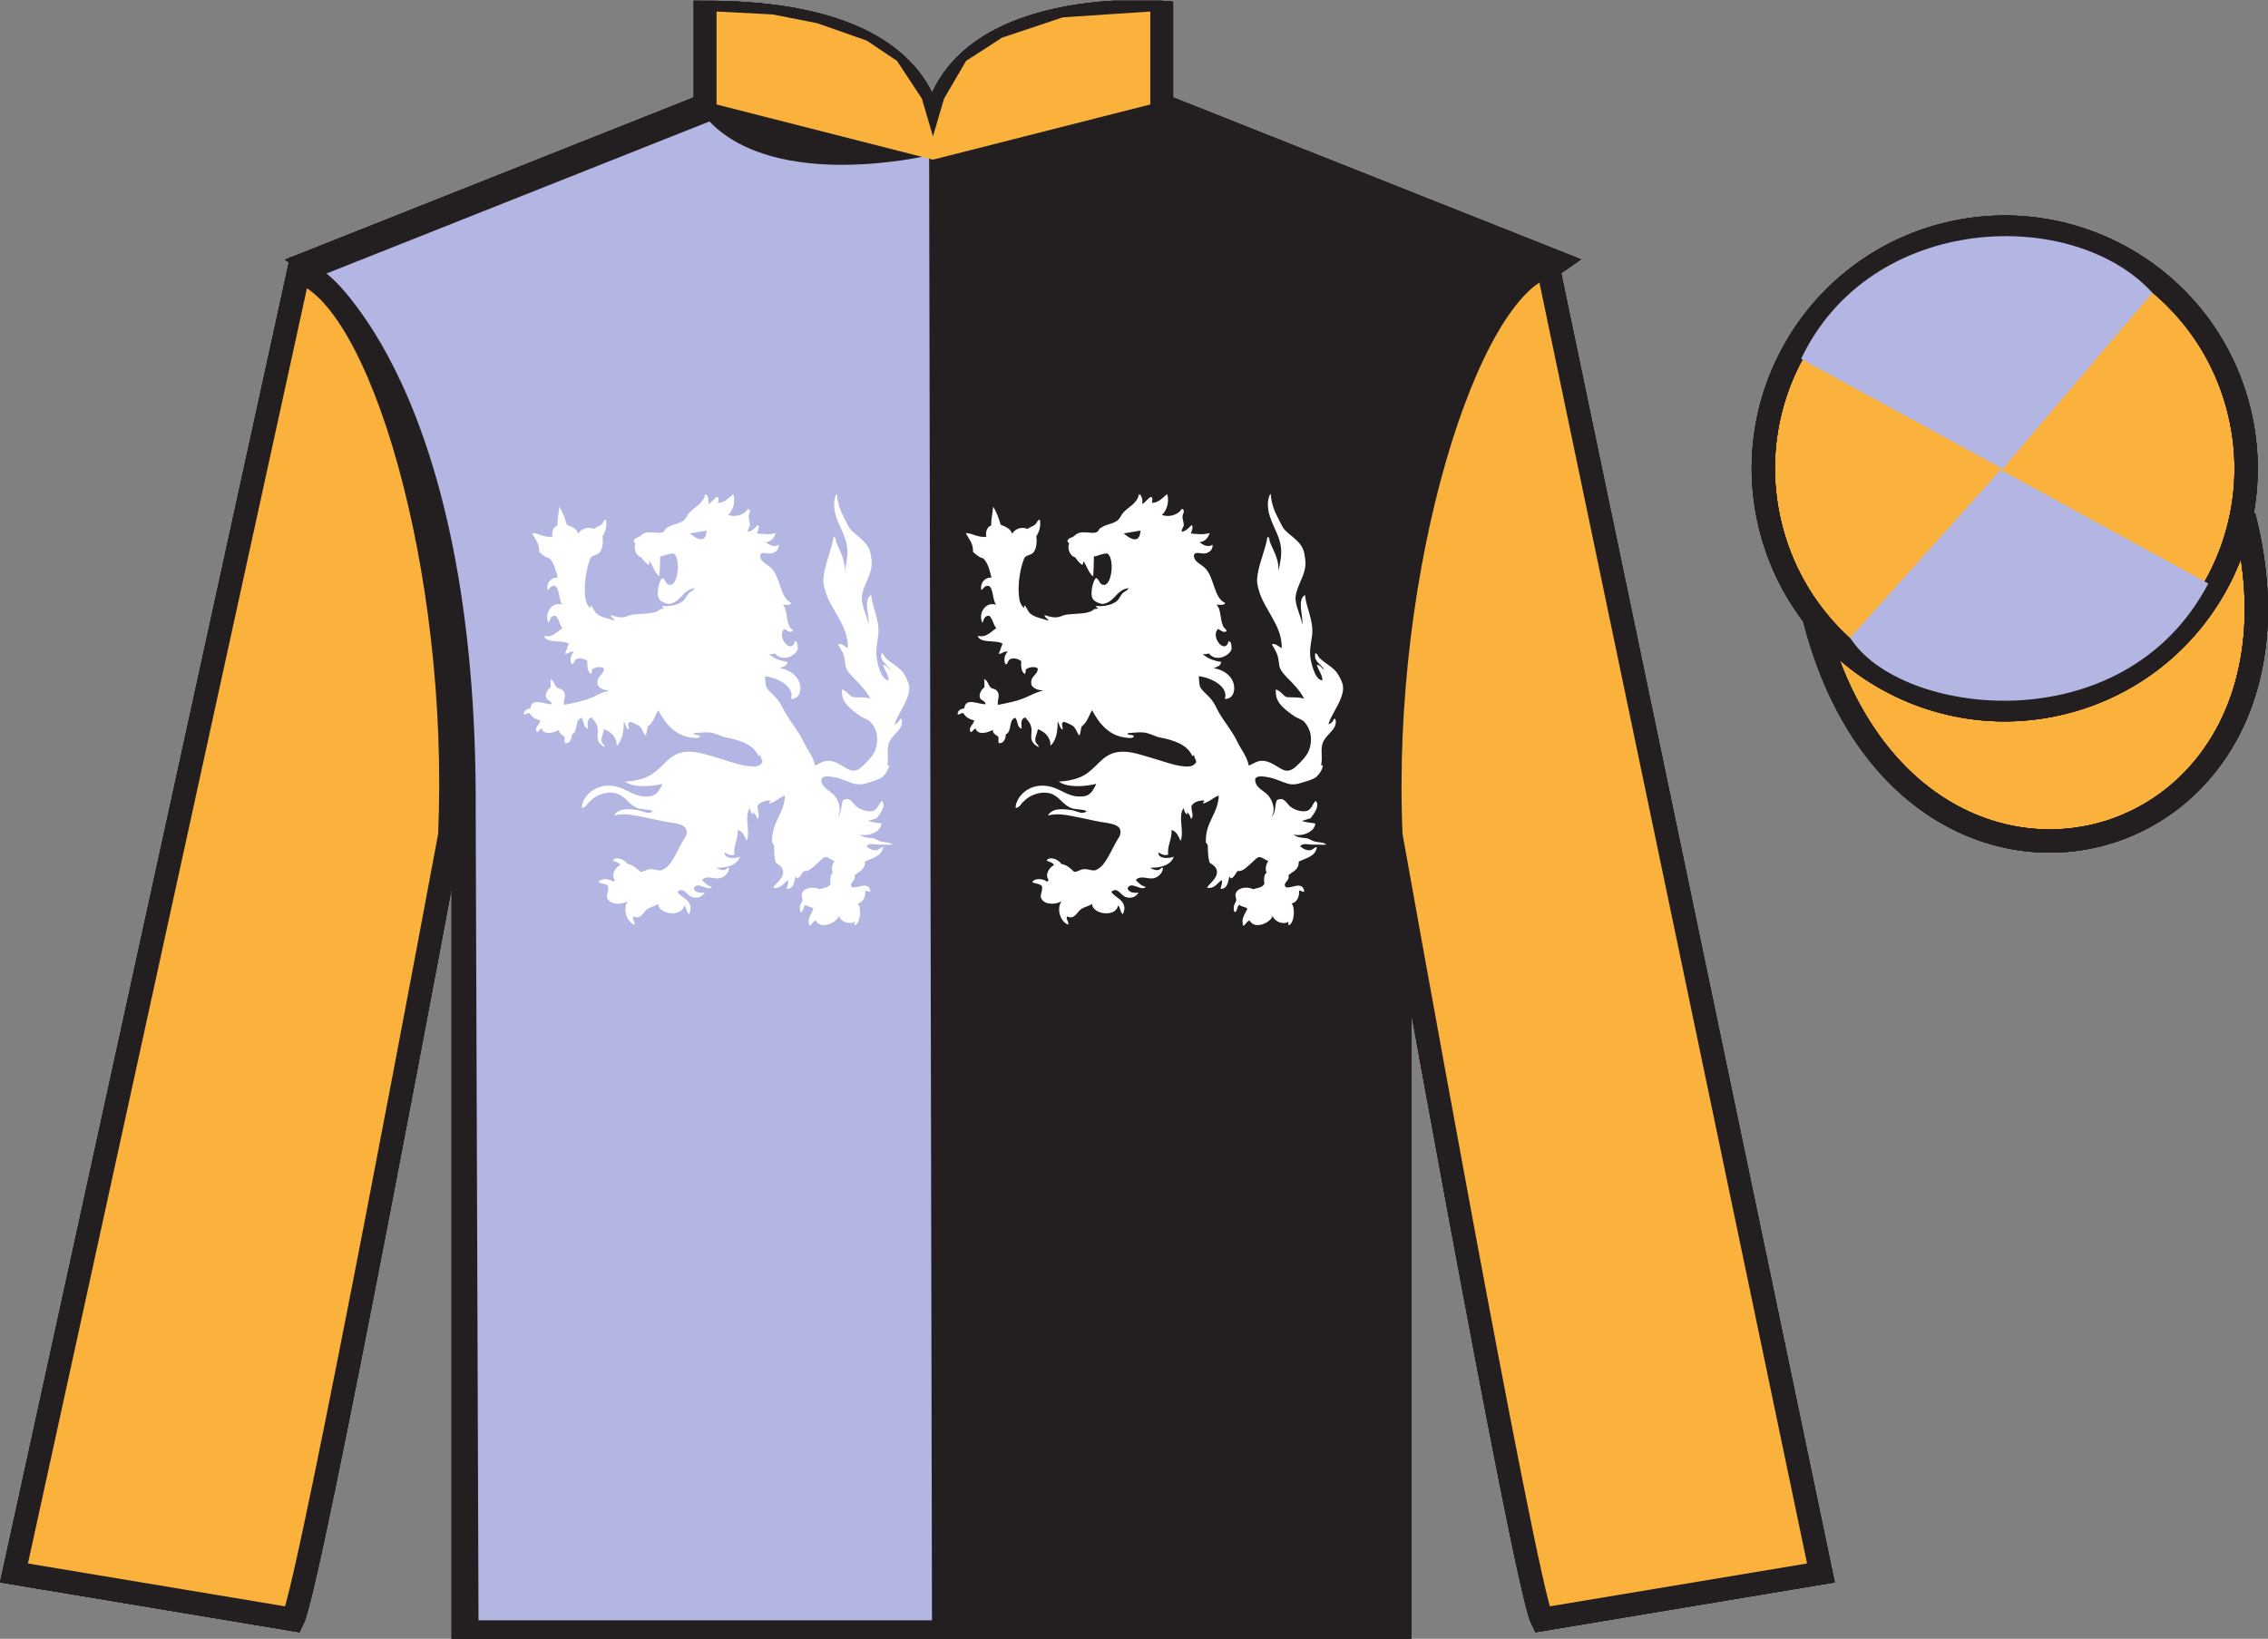 <?xml version="1.0" encoding="UTF-8"?>
<svg xmlns="http://www.w3.org/2000/svg" xmlns:xlink="http://www.w3.org/1999/xlink" width="97.59pt" height="70.53pt" viewBox="0 0 97.59 70.53" version="1.1">
<rect x="0" y="0" width="97.59" height="70.53" fill="#808080" stroke="none"/>
<defs>
<clipPath id="clip1">
  <path d="M 0 70.531 L 97.59 70.531 L 97.59 0.031 L 0 0.031 L 0 70.531 Z M 0 70.531 "/>
</clipPath>
</defs>
<g id="surface0">
<g clip-path="url(#clip1)" clip-rule="nonzero">
<path style="fill-rule:nonzero;fill:rgb(97.855%,69.792%,23.972%);fill-opacity:1;stroke-width:10;stroke-linecap:butt;stroke-linejoin:miter;stroke:rgb(13.73%,12.16%,12.549%);stroke-opacity:1;stroke-miterlimit:4;" d="M 780.703 439.245 C 820.391 283.62 1004.336 331.198 965.547 483.191 " transform="matrix(0.1,0,0,-0.1,0,70.53)"/>
<path style=" stroke:none;fill-rule:nonzero;fill:rgb(100%,100%,100%);fill-opacity:1;" d="M 13.352 11.281 C 13.352 11.281 18.434 14.531 19.934 29.863 C 19.934 29.863 19.934 44.863 19.934 70.031 L 60.227 70.031 L 60.227 29.695 C 60.227 29.695 62.02 14.695 66.977 11.281 L 49.977 4.531 L 49.977 0.531 C 49.977 0.531 40.086 -0.305 40.086 6.531 C 40.086 6.531 41.102 0.531 30.352 0.531 L 30.352 4.531 L 13.352 11.281 "/>
<path style="fill:none;stroke-width:10;stroke-linecap:butt;stroke-linejoin:miter;stroke:rgb(13.73%,12.16%,12.549%);stroke-opacity:1;stroke-miterlimit:4;" d="M 133.516 592.487 C 133.516 592.487 184.336 559.987 199.336 406.667 C 199.336 406.667 199.336 256.667 199.336 4.987 L 602.266 4.987 L 602.266 408.347 C 602.266 408.347 620.195 558.347 669.766 592.487 L 499.766 659.987 L 499.766 699.987 C 499.766 699.987 400.859 708.347 400.859 639.987 C 400.859 639.987 411.016 699.987 303.516 699.987 L 303.516 659.987 L 133.516 592.487 Z M 133.516 592.487 " transform="matrix(0.1,0,0,-0.1,0,70.53)"/>
<path style=" stroke:none;fill-rule:nonzero;fill:rgb(97.855%,69.792%,23.972%);fill-opacity:1;" d="M 88.828 30.223 C 94.387 28.805 97.742 23.148 96.324 17.594 C 94.906 12.035 89.25 8.68 83.691 10.098 C 78.137 11.516 74.781 17.172 76.199 22.727 C 77.617 28.285 83.27 31.641 88.828 30.223 "/>
<path style="fill:none;stroke-width:10;stroke-linecap:butt;stroke-linejoin:miter;stroke:rgb(13.73%,12.16%,12.549%);stroke-opacity:1;stroke-miterlimit:4;" d="M 888.281 403.073 C 943.867 417.253 977.422 473.816 963.242 529.362 C 949.062 584.948 892.5 618.503 836.914 604.323 C 781.367 590.144 747.812 533.581 761.992 478.034 C 776.172 422.448 832.695 388.894 888.281 403.073 Z M 888.281 403.073 " transform="matrix(0.1,0,0,-0.1,0,70.53)"/>
<path style=" stroke:none;fill-rule:nonzero;fill:rgb(13.73%,12.16%,12.549%);fill-opacity:1;" d="M 30.527 5.227 C 33.438 8.258 39.98 6.684 39.98 6.684 L 40.102 69.734 L 20.59 69.734 L 20.469 35.043 C 20.59 16.742 14.043 11.773 14.043 11.773 L 30.527 5.227 "/>
<path style="fill:none;stroke-width:10;stroke-linecap:butt;stroke-linejoin:miter;stroke:rgb(13.73%,12.16%,12.549%);stroke-opacity:1;stroke-miterlimit:4;" d="M 126.016 8.347 C 133.516 23.347 193.516 345.847 193.516 345.847 C 198.516 460.847 163.516 578.347 128.516 588.347 L 6.016 28.347 L 126.016 8.347 Z M 126.016 8.347 " transform="matrix(0.1,0,0,-0.1,0,70.53)"/>
<path style="fill:none;stroke-width:10;stroke-linecap:butt;stroke-linejoin:miter;stroke:rgb(13.73%,12.16%,12.549%);stroke-opacity:1;stroke-miterlimit:4;" d="M 783.516 28.347 L 666.016 590.847 C 631.016 580.847 593.516 460.847 598.516 345.847 C 598.516 345.847 656.016 23.347 663.516 8.347 L 783.516 28.347 Z M 783.516 28.347 " transform="matrix(0.1,0,0,-0.1,0,70.53)"/>
<path style="fill:none;stroke-width:10;stroke-linecap:butt;stroke-linejoin:miter;stroke:rgb(13.73%,12.16%,12.549%);stroke-opacity:1;stroke-miterlimit:4;" d="M 888.281 403.073 C 943.867 417.253 977.422 473.816 963.242 529.362 C 949.062 584.948 892.5 618.503 836.914 604.323 C 781.367 590.144 747.812 533.581 761.992 478.034 C 776.172 422.448 832.695 388.894 888.281 403.073 Z M 888.281 403.073 " transform="matrix(0.1,0,0,-0.1,0,70.53)"/>
<path style="fill:none;stroke-width:10;stroke-linecap:butt;stroke-linejoin:miter;stroke:rgb(13.73%,12.16%,12.549%);stroke-opacity:1;stroke-miterlimit:4;" d="M 780.703 439.245 C 820.391 283.62 1004.336 331.198 965.547 483.191 " transform="matrix(0.1,0,0,-0.1,0,70.53)"/>
<path style=" stroke:none;fill-rule:nonzero;fill:rgb(100%,100%,100%);fill-opacity:1;" d="M 13.352 11.281 C 13.352 11.281 18.434 14.531 19.934 29.863 C 19.934 29.863 19.934 44.863 19.934 70.031 L 60.227 70.031 L 60.227 29.695 C 60.227 29.695 62.02 14.695 66.977 11.281 L 49.977 4.531 L 49.977 0.531 C 49.977 0.531 40.086 -0.305 40.086 6.531 C 40.086 6.531 41.102 0.531 30.352 0.531 L 30.352 4.531 L 13.352 11.281 "/>
<path style="fill:none;stroke-width:10;stroke-linecap:butt;stroke-linejoin:miter;stroke:rgb(13.73%,12.16%,12.549%);stroke-opacity:1;stroke-miterlimit:4;" d="M 133.516 592.487 C 133.516 592.487 184.336 559.987 199.336 406.667 C 199.336 406.667 199.336 256.667 199.336 4.987 L 602.266 4.987 L 602.266 408.347 C 602.266 408.347 620.195 558.347 669.766 592.487 L 499.766 659.987 L 499.766 699.987 C 499.766 699.987 400.859 708.347 400.859 639.987 C 400.859 639.987 411.016 699.987 303.516 699.987 L 303.516 659.987 L 133.516 592.487 Z M 133.516 592.487 " transform="matrix(0.1,0,0,-0.1,0,70.53)"/>
<path style=" stroke:none;fill-rule:nonzero;fill:rgb(13.73%,12.16%,12.549%);fill-opacity:1;" d="M 30.527 5.227 C 33.438 8.258 39.98 6.684 39.98 6.684 L 40.102 69.734 L 20.59 69.734 L 20.469 35.043 C 20.59 16.742 14.043 11.773 14.043 11.773 L 30.527 5.227 "/>
<path style="fill:none;stroke-width:10;stroke-linecap:butt;stroke-linejoin:miter;stroke:rgb(13.73%,12.16%,12.549%);stroke-opacity:1;stroke-miterlimit:4;" d="M 126.016 8.347 C 133.516 23.347 193.516 345.847 193.516 345.847 C 198.516 460.847 163.516 578.347 128.516 588.347 L 6.016 28.347 L 126.016 8.347 Z M 126.016 8.347 " transform="matrix(0.1,0,0,-0.1,0,70.53)"/>
<path style="fill:none;stroke-width:10;stroke-linecap:butt;stroke-linejoin:miter;stroke:rgb(13.73%,12.16%,12.549%);stroke-opacity:1;stroke-miterlimit:4;" d="M 783.516 28.347 L 666.016 590.847 C 631.016 580.847 593.516 460.847 598.516 345.847 C 598.516 345.847 656.016 23.347 663.516 8.347 L 783.516 28.347 Z M 783.516 28.347 " transform="matrix(0.1,0,0,-0.1,0,70.53)"/>
<path style="fill:none;stroke-width:10;stroke-linecap:butt;stroke-linejoin:miter;stroke:rgb(13.73%,12.16%,12.549%);stroke-opacity:1;stroke-miterlimit:4;" d="M 888.281 403.073 C 943.867 417.253 977.422 473.816 963.242 529.362 C 949.062 584.948 892.5 618.503 836.914 604.323 C 781.367 590.144 747.812 533.581 761.992 478.034 C 776.172 422.448 832.695 388.894 888.281 403.073 Z M 888.281 403.073 " transform="matrix(0.1,0,0,-0.1,0,70.53)"/>
<path style="fill:none;stroke-width:10;stroke-linecap:butt;stroke-linejoin:miter;stroke:rgb(13.73%,12.16%,12.549%);stroke-opacity:1;stroke-miterlimit:4;" d="M 780.703 439.245 C 820.391 283.62 1004.336 331.198 965.547 483.191 " transform="matrix(0.1,0,0,-0.1,0,70.53)"/>
<path style=" stroke:none;fill-rule:nonzero;fill:rgb(100%,100%,100%);fill-opacity:1;" d="M 13.352 11.281 C 13.352 11.281 18.434 14.531 19.934 29.863 C 19.934 29.863 19.934 44.863 19.934 70.031 L 60.227 70.031 L 60.227 29.695 C 60.227 29.695 62.02 14.695 66.977 11.281 L 49.977 4.531 L 49.977 0.531 C 49.977 0.531 40.086 -0.305 40.086 6.531 C 40.086 6.531 41.102 0.531 30.352 0.531 L 30.352 4.531 L 13.352 11.281 "/>
<path style="fill:none;stroke-width:10;stroke-linecap:butt;stroke-linejoin:miter;stroke:rgb(13.73%,12.16%,12.549%);stroke-opacity:1;stroke-miterlimit:4;" d="M 133.516 592.487 C 133.516 592.487 184.336 559.987 199.336 406.667 C 199.336 406.667 199.336 256.667 199.336 4.987 L 602.266 4.987 L 602.266 408.347 C 602.266 408.347 620.195 558.347 669.766 592.487 L 499.766 659.987 L 499.766 699.987 C 499.766 699.987 400.859 708.347 400.859 639.987 C 400.859 639.987 411.016 699.987 303.516 699.987 L 303.516 659.987 L 133.516 592.487 Z M 133.516 592.487 " transform="matrix(0.1,0,0,-0.1,0,70.53)"/>
<path style=" stroke:none;fill-rule:nonzero;fill:rgb(13.73%,12.16%,12.549%);fill-opacity:1;" d="M 30.527 5.227 C 33.438 8.258 39.98 6.684 39.98 6.684 L 40.102 69.734 L 20.59 69.734 L 20.469 35.043 C 20.59 16.742 14.043 11.773 14.043 11.773 L 30.527 5.227 "/>
<path style="fill:none;stroke-width:10;stroke-linecap:butt;stroke-linejoin:miter;stroke:rgb(13.73%,12.16%,12.549%);stroke-opacity:1;stroke-miterlimit:4;" d="M 126.016 8.347 C 133.516 23.347 193.516 345.847 193.516 345.847 C 198.516 460.847 163.516 578.347 128.516 588.347 L 6.016 28.347 L 126.016 8.347 Z M 126.016 8.347 " transform="matrix(0.1,0,0,-0.1,0,70.53)"/>
<path style="fill:none;stroke-width:10;stroke-linecap:butt;stroke-linejoin:miter;stroke:rgb(13.73%,12.16%,12.549%);stroke-opacity:1;stroke-miterlimit:4;" d="M 783.516 28.347 L 666.016 590.847 C 631.016 580.847 593.516 460.847 598.516 345.847 C 598.516 345.847 656.016 23.347 663.516 8.347 L 783.516 28.347 Z M 783.516 28.347 " transform="matrix(0.1,0,0,-0.1,0,70.53)"/>
<path style="fill:none;stroke-width:10;stroke-linecap:butt;stroke-linejoin:miter;stroke:rgb(13.73%,12.16%,12.549%);stroke-opacity:1;stroke-miterlimit:4;" d="M 888.281 403.073 C 943.867 417.253 977.422 473.816 963.242 529.362 C 949.062 584.948 892.5 618.503 836.914 604.323 C 781.367 590.144 747.812 533.581 761.992 478.034 C 776.172 422.448 832.695 388.894 888.281 403.073 Z M 888.281 403.073 " transform="matrix(0.1,0,0,-0.1,0,70.53)"/>
<path style="fill:none;stroke-width:10;stroke-linecap:butt;stroke-linejoin:miter;stroke:rgb(13.73%,12.16%,12.549%);stroke-opacity:1;stroke-miterlimit:4;" d="M 780.703 439.245 C 820.391 283.62 1004.336 331.198 965.547 483.191 " transform="matrix(0.1,0,0,-0.1,0,70.53)"/>
<path style=" stroke:none;fill-rule:nonzero;fill:rgb(13.73%,12.16%,12.549%);fill-opacity:1;" d="M 13.352 11.281 C 13.352 11.281 18.434 14.531 19.934 29.863 C 19.934 29.863 19.934 44.863 19.934 70.031 L 60.227 70.031 L 60.227 29.695 C 60.227 29.695 62.02 14.695 66.977 11.281 L 49.977 4.531 L 49.977 0.531 C 49.977 0.531 40.086 -0.305 40.086 6.531 C 40.086 6.531 41.102 0.531 30.352 0.531 L 30.352 4.531 L 13.352 11.281 "/>
<path style="fill:none;stroke-width:10;stroke-linecap:butt;stroke-linejoin:miter;stroke:rgb(13.73%,12.16%,12.549%);stroke-opacity:1;stroke-miterlimit:4;" d="M 133.516 592.487 C 133.516 592.487 184.336 559.987 199.336 406.667 C 199.336 406.667 199.336 256.667 199.336 4.987 L 602.266 4.987 L 602.266 408.347 C 602.266 408.347 620.195 558.347 669.766 592.487 L 499.766 659.987 L 499.766 699.987 C 499.766 699.987 400.859 708.347 400.859 639.987 C 400.859 639.987 411.016 699.987 303.516 699.987 L 303.516 659.987 L 133.516 592.487 Z M 133.516 592.487 " transform="matrix(0.1,0,0,-0.1,0,70.53)"/>
<path style=" stroke:none;fill-rule:nonzero;fill:rgb(70.047%,70.898%,88.342%);fill-opacity:1;" d="M 30.527 5.227 C 33.438 8.258 39.98 6.684 39.98 6.684 L 40.102 69.734 L 20.59 69.734 L 20.469 35.043 C 20.59 16.742 14.043 11.773 14.043 11.773 L 30.527 5.227 "/>
<path style=" stroke:none;fill-rule:nonzero;fill:rgb(97.855%,69.792%,23.972%);fill-opacity:1;" d="M 12.602 69.695 C 13.352 68.195 19.352 35.945 19.352 35.945 C 19.852 24.445 16.352 12.695 12.852 11.695 L 0.602 67.695 L 12.602 69.695 "/>
<path style="fill:none;stroke-width:10;stroke-linecap:butt;stroke-linejoin:miter;stroke:rgb(13.73%,12.16%,12.549%);stroke-opacity:1;stroke-miterlimit:4;" d="M 126.016 8.347 C 133.516 23.347 193.516 345.847 193.516 345.847 C 198.516 460.847 163.516 578.347 128.516 588.347 L 6.016 28.347 L 126.016 8.347 Z M 126.016 8.347 " transform="matrix(0.1,0,0,-0.1,0,70.53)"/>
<path style=" stroke:none;fill-rule:nonzero;fill:rgb(97.855%,69.792%,23.972%);fill-opacity:1;" d="M 78.352 67.695 L 66.602 11.445 C 63.102 12.445 59.352 24.445 59.852 35.945 C 59.852 35.945 65.602 68.195 66.352 69.695 L 78.352 67.695 "/>
<path style="fill:none;stroke-width:10;stroke-linecap:butt;stroke-linejoin:miter;stroke:rgb(13.73%,12.16%,12.549%);stroke-opacity:1;stroke-miterlimit:4;" d="M 783.516 28.347 L 666.016 590.847 C 631.016 580.847 593.516 460.847 598.516 345.847 C 598.516 345.847 656.016 23.347 663.516 8.347 L 783.516 28.347 Z M 783.516 28.347 " transform="matrix(0.1,0,0,-0.1,0,70.53)"/>
<path style=" stroke:none;fill-rule:nonzero;fill:rgb(97.855%,69.792%,23.972%);fill-opacity:1;" d="M 30.832 0.496 L 33.25 0.621 L 35.152 0.996 L 37.293 1.746 L 38.598 2.621 L 39.668 4.246 L 40.145 5.871 L 40.621 4.246 L 41.57 2.621 L 43.117 1.621 L 45.734 0.746 L 49.496 0.496 L 49.496 4.496 L 40.145 6.871 L 30.832 4.496 L 30.832 0.496 "/>
<path style=" stroke:none;fill-rule:nonzero;fill:rgb(70.047%,70.898%,88.342%);fill-opacity:1;" d="M 92.617 12.602 L 86.172 20.18 L 77.5 15.445 C 80.496 9.129 89.215 8.867 92.617 12.602 "/>
<path style=" stroke:none;fill-rule:nonzero;fill:rgb(70.047%,70.898%,88.342%);fill-opacity:1;" d="M 79.613 27.449 L 86.086 20.219 L 95.02 25.113 C 91.375 32.062 81.711 30.809 79.613 27.449 "/>
<path style=" stroke:none;fill-rule:nonzero;fill:rgb(100%,100%,100%);fill-opacity:1;" d="M 29.688 22.957 L 30.402 22.836 C 30.402 22.836 30.426 23.594 29.688 22.957 Z M 39.121 29.539 C 39.102 29.359 38.941 29.062 38.867 28.957 C 38.695 28.711 38.324 28.535 38.102 28.305 C 38.035 28.234 38.039 28.141 37.93 28.109 C 37.844 28.488 38.203 28.578 38.305 28.824 C 38.199 28.758 38.164 28.625 38 28.613 C 38.055 28.848 38.242 29.043 38.238 29.281 C 38.047 29.277 37.934 29.043 37.863 28.859 C 37.793 28.668 37.723 28.414 37.711 28.207 C 37.688 27.859 37.77 27.559 37.793 27.312 C 37.859 26.68 37.523 26.133 37.488 25.605 C 37.129 25.812 37.418 26.496 37.371 26.875 C 37.305 26.492 37.105 26.168 37.082 25.785 C 37.078 25.758 37.078 25.73 37.082 25.703 C 37.129 25.172 37.539 24.738 37.508 24.176 C 37.5 24.082 37.484 23.93 37.453 23.801 C 37.348 23.316 36.887 23.094 36.621 22.812 C 36.504 22.684 36.441 22.512 36.348 22.34 C 36.188 22.039 36.043 21.707 36.008 21.25 C 35.93 21.328 35.891 21.539 35.891 21.707 C 35.891 22.41 36.379 22.902 36.453 23.559 C 36.488 23.895 36.426 24.199 36.348 24.566 C 36.359 24.016 36.113 23.688 35.977 23.316 C 35.949 23.238 35.984 23.141 35.871 23.102 C 35.781 23.66 35.543 24.148 35.449 24.73 C 35.402 25.016 35.43 25.152 35.5 25.395 C 35.738 26.258 36.512 26.914 36.484 27.898 C 36.359 27.832 36.234 27.688 36.059 27.719 C 36.133 27.871 36.262 28.047 36.316 28.238 C 36.371 28.434 36.355 28.613 36.418 28.762 C 36.469 28.883 36.586 29.027 36.691 29.133 C 36.977 29.43 37.254 29.688 37.453 30.078 C 37.262 29.984 36.922 30.031 36.672 29.996 C 36.512 29.898 36.426 29.73 36.23 29.672 C 36.195 30.156 36.461 30.383 36.738 30.613 C 36.844 30.695 36.984 30.801 37.082 30.855 C 37.211 30.934 37.355 30.961 37.453 31.066 C 37.613 31.238 37.738 31.492 37.742 31.766 C 37.758 32.301 37.527 32.566 37.25 32.84 C 37.07 33.02 36.863 33.262 36.555 33.133 C 36.301 33.027 36.004 32.746 35.652 32.742 C 35.434 32.738 35.27 32.859 35.074 32.953 C 34.98 32.531 34.75 32.285 34.582 31.93 C 34.352 31.457 34.031 31.09 33.781 30.66 C 33.676 30.457 33.578 30.242 33.422 30.062 C 33.285 29.898 33.09 29.758 32.996 29.605 C 32.91 29.461 32.945 29.277 32.914 29.102 C 33.453 29.16 34.211 29.555 34.035 30.078 C 34.395 30.09 34.477 29.738 34.426 29.477 C 34.352 29.078 33.953 28.805 33.559 28.762 C 33.695 28.691 33.871 28.668 33.883 28.484 C 33.551 28.445 33.23 28.305 33.082 28.141 C 33.191 28.176 33.25 28.137 33.355 28.125 C 33.625 28.488 34.203 28.266 34.324 27.949 C 34.324 27.789 34.336 27.625 34.207 27.59 C 34.043 28.215 33.398 27.375 33.746 27.07 C 33.848 27.109 33.973 27.258 34.105 27.168 C 34.121 27.078 34.027 27.062 33.984 26.988 C 33.82 26.711 33.887 26.203 33.68 26.027 C 33.852 26.02 33.992 26.07 34.051 25.949 C 33.57 25.738 33.594 24.914 33.219 24.484 C 33.016 24.254 32.68 24.195 32.711 23.867 C 32.746 23.871 32.727 23.82 32.762 23.82 C 32.879 23.758 33.027 23.836 33.168 23.82 C 33.375 23.793 33.531 23.641 33.508 23.445 C 33.293 23.578 33.086 23.445 32.949 23.332 C 33.207 23.309 33.309 23.137 33.391 22.941 C 33.121 23.02 32.82 22.988 32.574 22.957 C 32.613 22.871 32.699 22.66 32.605 22.598 C 32.484 22.715 32.383 22.852 32.18 22.891 C 32.168 22.766 32.246 22.715 32.266 22.617 C 32.285 22.523 32.211 22.359 32.215 22.227 C 32.219 22.113 32.363 21.945 32.18 21.902 C 32.051 22.129 31.68 22.289 31.332 22.16 C 31.531 21.996 31.664 21.574 31.551 21.266 C 31.367 21.414 31.18 21.648 30.891 21.641 C 30.922 21.559 30.941 21.441 30.871 21.379 C 30.715 21.445 30.609 21.648 30.48 21.688 C 30.508 21.539 30.477 21.316 30.344 21.266 C 30.27 21.672 29.887 21.816 29.664 22.062 C 29.586 22.148 29.547 22.258 29.477 22.34 C 29.258 22.586 28.895 22.527 28.625 22.777 C 28.523 23.078 28.07 22.824 27.742 22.941 C 27.637 22.98 27.57 23.066 27.504 23.102 C 27.422 23.148 27.316 23.156 27.266 23.266 C 27.254 23.34 27.328 23.336 27.336 23.395 C 27.242 23.652 27.402 23.941 27.59 23.98 C 27.688 24.094 27.762 24.227 27.895 24.305 C 27.969 24.273 27.914 24.215 27.965 24.16 C 28.102 24.375 28.172 24.652 28.371 24.809 C 28.395 24.512 28.402 24.281 28.406 23.949 C 28.609 23.918 28.75 23.82 28.984 23.82 C 29.293 24.008 29.191 25.125 28.863 25.168 C 28.621 25.199 28.648 24.902 28.492 24.875 C 28.375 24.996 28.289 25.355 28.305 25.59 C 28.32 25.867 28.535 25.934 28.762 25.996 C 29.312 25.93 29.352 25.375 29.902 25.312 C 29.848 25.414 29.746 25.438 29.664 25.508 C 29.559 25.602 29.52 25.738 29.426 25.832 C 29.254 26.016 28.844 26.121 28.508 26.078 C 28.477 26.164 28.617 26.164 28.574 26.207 C 28.559 26.176 28.484 26.227 28.422 26.207 C 28.191 26.449 27.672 26.391 27.215 26.453 C 27.086 26.469 26.961 26.551 26.824 26.566 C 26.594 26.586 26.449 26.52 26.281 26.469 C 26.281 26.59 26.449 26.641 26.449 26.711 C 26.18 26.617 25.875 26.578 25.684 26.418 C 25.559 26.316 25.539 26.188 25.43 26.062 C 25.352 26.066 25.449 26.137 25.395 26.16 C 25.227 26.027 25.195 25.828 25.172 25.605 C 25.129 25.105 25.234 24.426 25.41 24.016 C 25.48 23.898 25.641 23.902 25.754 23.82 C 25.934 23.684 25.965 23.336 25.922 23.086 C 26.039 22.914 26.141 22.645 26.074 22.355 C 25.961 22.387 25.949 22.52 25.871 22.582 C 25.777 22.66 25.645 22.684 25.547 22.762 C 25.273 22.645 24.984 22.781 24.883 22.973 C 24.82 22.746 24.598 22.672 24.391 22.582 C 24.312 22.297 24.207 22.031 24.066 21.801 C 24.047 22.047 23.984 22.34 23.984 22.617 C 23.801 22.664 23.723 22.93 23.777 23.102 C 23.402 23.148 23.195 22.945 22.895 22.941 C 23.02 23.207 23.223 23.383 23.199 23.754 C 23.336 23.859 23.445 23.984 23.645 24.031 C 23.844 24.227 23.918 24.547 24 24.859 C 23.707 24.836 23.504 25.09 23.559 25.395 C 23.664 25.332 23.711 25.184 23.863 25.215 C 24.086 25.266 24.039 25.887 24.203 26.027 C 23.723 25.871 23.406 26.418 23.609 26.809 C 23.672 26.676 23.684 26.492 23.898 26.5 C 24.059 26.625 24.07 26.891 24.203 27.035 C 23.973 27.176 23.781 27.461 23.406 27.363 C 23.508 27.711 24.199 27.52 24.477 27.703 C 24.406 27.832 24.383 28.004 24.305 28.125 C 24.418 28.184 24.5 28.004 24.699 28.047 C 24.57 28.156 24.488 28.422 24.613 28.598 C 24.734 28.543 24.688 28.402 24.832 28.355 C 24.984 28.305 25.164 28.363 25.277 28.453 C 25.266 28.695 25.281 28.914 25.43 29.004 C 25.477 28.969 25.461 28.871 25.48 28.809 C 25.57 28.723 25.887 28.652 25.988 28.777 C 25.977 29.082 25.641 29.082 25.719 29.477 C 25.801 29.641 25.992 29.699 26.227 29.719 C 25.926 29.789 25.715 29.906 25.48 30.012 C 25.117 30.176 24.688 30.254 24.273 30.336 C 24.227 30.094 24.426 29.891 24.188 29.688 C 24.133 29.641 24.035 29.645 23.984 29.605 C 23.844 29.5 23.855 29.285 23.676 29.23 C 23.699 29.332 23.695 29.453 23.695 29.574 C 23.555 29.684 23.434 29.891 23.508 30.043 C 23.559 30.156 23.734 30.164 23.746 30.305 C 23.441 30.332 22.883 29.984 22.828 30.484 C 22.668 30.508 22.547 30.574 22.535 30.742 C 22.621 30.785 22.664 30.664 22.793 30.695 C 22.883 30.859 23.039 30.957 23.25 31.004 C 23.23 31.188 22.98 31.297 23.098 31.508 C 23.203 31.488 23.211 31.375 23.32 31.359 C 23.41 31.664 23.859 31.527 24.051 31.41 C 24.047 31.586 24.195 31.621 24.289 31.703 C 24.309 31.852 24.281 31.859 24.305 31.98 C 24.512 32.012 24.605 31.812 24.613 31.605 C 24.887 31.5 24.719 30.969 25.02 30.891 C 25.137 31.023 25.09 31.309 25.293 31.359 C 25.289 31.164 25.234 30.945 25.445 30.875 C 25.566 31.016 25.688 31.121 25.719 31.359 C 25.738 31.508 25.688 31.672 25.719 31.816 C 25.754 31.98 25.902 32.094 26.023 32.156 C 26.027 32.043 25.91 32.016 25.887 31.914 C 25.848 31.73 25.98 31.555 25.988 31.379 C 26.293 31.492 26.547 31.73 26.535 32.094 C 26.781 31.883 26.848 31.453 26.84 31.051 C 26.926 31.156 26.922 31.344 27.062 31.395 C 27.066 31.285 26.969 31.102 27.113 31.066 C 27.156 31.059 27.461 31.211 27.488 31.23 C 27.645 31.344 27.664 31.547 27.777 31.652 C 27.84 31.551 27.828 31.379 27.879 31.262 C 28.105 31.105 28.184 30.809 28.32 30.562 C 28.613 31.105 29.031 31.68 29.816 31.75 C 29.906 31.758 30.043 31.789 30.125 31.703 C 30.113 31.574 29.852 31.688 29.852 31.555 C 30.098 31.539 30.305 31.504 30.531 31.523 C 30.801 31.547 31.016 31.691 31.23 31.734 C 31.848 31.859 32.422 32.035 32.641 32.547 C 32.668 32.535 32.668 32.496 32.711 32.5 C 32.727 32.609 32.785 32.684 32.812 32.793 C 32.688 33.008 32.465 33.008 32.164 32.969 C 31.797 32.922 31.379 32.762 30.973 32.645 C 30.551 32.523 30.125 32.367 29.715 32.352 C 28.867 32.324 28.656 32.895 28.117 33.277 C 27.781 33.52 27.332 33.613 26.891 33.637 C 27.246 33.902 28.004 33.863 28.508 33.734 C 28.355 34.055 28.234 34.238 27.965 34.27 C 27.367 34.344 27.074 34.016 26.621 33.879 C 26 33.695 25.512 33.918 25.242 34.254 C 25.105 34.422 25.023 34.629 25.039 34.773 C 25.23 34.746 25.266 34.57 25.395 34.48 C 25.656 34.195 26.156 34.031 26.551 34.156 C 26.906 34.27 27.047 34.602 27.387 34.758 C 27.605 34.859 27.848 34.805 28.098 34.906 C 27.906 35.074 27.719 34.918 27.469 34.871 C 27.215 34.824 26.898 34.805 26.703 34.871 C 26.613 34.902 26.473 34.984 26.434 35.098 C 26.578 35.051 26.82 35.035 26.992 35.051 C 27.562 35.105 28.359 35.332 28.898 35.406 C 29.281 35.465 29.676 35.547 29.512 35.992 C 29.254 36.359 29.066 36.887 28.781 37.23 C 28.707 37.316 28.547 37.441 28.441 37.457 C 28.293 37.477 28.133 37.391 27.965 37.406 C 27.789 37.426 27.711 37.523 27.555 37.523 C 27.398 37.383 27.258 37.223 26.992 37.18 C 26.906 37 26.504 36.828 26.363 37.035 C 26.473 37.098 26.637 37.109 26.688 37.23 C 26.48 37.332 26.27 37.652 26.469 37.895 C 26.414 37.887 26.422 37.938 26.383 37.945 C 26.242 37.816 25.855 37.773 25.754 37.961 C 25.859 38.051 26.18 38.012 26.176 38.203 C 26.176 38.422 26.051 38.543 26.16 38.707 C 26.316 38.945 26.762 38.938 27.012 38.789 C 26.785 39.105 26.953 39.668 27.301 39.797 C 27.328 39.637 27.191 39.574 27.25 39.441 C 27.57 39.586 27.664 39.277 27.828 39.148 C 27.98 39.023 28.191 39.004 28.32 38.902 C 28.355 39.375 29.359 39.48 29.441 38.969 C 29.551 39.055 29.531 39.266 29.648 39.344 C 29.699 39.266 29.723 39.121 29.715 39.066 C 29.676 38.684 29.309 38.637 29.152 38.383 C 29.418 38.141 29.559 38.539 29.781 38.609 C 30.004 38.68 30.207 38.609 30.328 38.414 C 30.145 38.441 29.887 38.422 29.852 38.219 C 30.027 37.902 30.43 38.379 30.633 38.172 C 30.445 38.121 30.324 38 30.207 37.879 C 30.383 37.645 30.734 37.848 30.973 37.797 C 31.188 37.754 31.402 37.527 31.363 37.328 C 31.281 37.352 31.27 37.418 31.176 37.441 C 31.059 37.469 30.91 37.406 30.82 37.344 C 31.273 37.359 31.719 37.227 31.84 36.871 C 31.598 36.961 31.164 36.961 31.176 36.691 C 31.297 36.75 31.445 36.852 31.602 36.773 C 31.535 36.441 31.781 36.078 31.738 35.719 C 31.969 35.781 32.039 35.992 32.129 36.188 C 32.305 35.805 32 35.125 32.266 34.773 C 32.281 34.895 32.324 34.992 32.402 35.051 C 32.445 35.031 32.391 34.953 32.418 34.953 C 32.488 35.035 32.562 35.109 32.574 35.246 C 32.742 35.141 32.57 34.867 32.605 34.676 C 32.707 34.523 32.891 34.449 33.152 34.449 C 33.156 34.512 33.09 34.512 33.102 34.578 C 33.383 34.52 33.52 34.32 33.781 34.238 C 33.738 35.051 33.191 35.375 33.219 36.254 C 33.258 36.285 33.27 36.336 33.305 36.367 C 33.316 36.641 33.305 36.93 33.391 37.133 C 33.531 37.219 33.676 37.324 33.695 37.488 C 33.734 37.809 33.363 38.027 33.27 38.203 C 33.59 38.277 33.746 37.965 33.898 37.879 C 33.949 38.02 33.875 38.109 33.848 38.254 C 34.176 38.258 34.164 37.938 34.238 37.699 C 34.25 37.75 34.262 37.801 34.324 37.797 C 34.453 37.734 34.496 37.594 34.582 37.488 C 34.812 37.508 34.945 37.348 35.125 37.195 C 35.262 37.082 35.41 36.895 35.516 36.887 C 35.645 36.879 35.77 37.016 35.906 37.051 C 35.82 37.164 35.75 37.422 35.84 37.555 C 35.707 37.648 35.723 37.832 35.738 38.043 C 35.664 38.199 35.438 38.211 35.262 38.27 C 35 38.133 34.547 38.199 34.496 38.496 C 34.48 38.574 34.539 38.664 34.531 38.742 C 34.52 38.82 34.438 38.902 34.426 39 C 34.414 39.094 34.41 39.172 34.461 39.262 C 34.59 39.211 34.551 39 34.664 38.938 C 34.738 39.031 34.914 39.023 35.004 39.098 C 34.93 39.324 34.711 39.527 34.836 39.848 C 34.949 39.789 34.969 39.648 35.105 39.617 C 35.32 40.027 35.996 39.715 36.094 39.422 C 36.168 39.656 36.551 39.82 36.773 39.668 C 36.793 39.742 36.723 39.801 36.809 39.812 C 37.039 39.684 37.066 39.051 36.91 38.887 C 37.148 38.832 37.25 38.578 37.234 38.336 C 37.34 38.309 37.375 38.418 37.453 38.367 C 37.438 38.223 37.371 38.148 37.27 38.121 C 37.059 38.074 36.672 38.309 36.621 38.121 C 36.574 37.961 36.84 37.898 36.773 37.668 C 36.957 37.508 37.23 37.434 37.219 37.082 C 37.531 36.922 37.949 36.863 38 36.449 C 37.875 36.469 37.82 36.594 37.676 36.594 C 37.531 36.598 37.367 36.512 37.285 36.418 C 37.406 36.258 37.664 36.359 37.863 36.352 C 38.043 36.344 38.227 36.367 38.406 36.352 C 38.277 36.23 38.051 36.266 37.863 36.203 C 37.742 36.164 37.664 36.086 37.539 36.074 C 37.297 36.051 37.133 36.035 36.996 35.914 C 37.391 36.016 37.906 35.793 37.93 35.441 C 37.738 35.402 37.512 35.398 37.352 35.328 C 37.488 35.301 37.598 35.246 37.727 35.215 C 37.852 35.043 38.148 34.684 37.949 34.465 C 37.781 34.633 37.77 34.855 37.539 34.906 C 37.309 34.953 37.043 34.844 36.895 34.742 C 36.691 34.602 36.613 34.27 36.281 34.434 C 36.172 34.645 36.234 35.02 36.043 35.148 C 36.227 34.898 36.117 34.496 35.906 34.238 C 35.777 34.082 35.469 33.941 35.379 33.734 C 35.203 33.316 35.688 33.402 36.008 33.473 C 36.277 33.535 36.547 33.68 36.773 33.734 C 37.082 33.809 37.332 33.684 37.559 33.621 C 37.707 33.578 37.879 33.516 37.965 33.441 C 38.082 33.344 38.223 33.156 38.254 32.953 C 38.262 32.91 38.16 32.969 38.188 32.906 C 38.242 32.543 38.164 32.359 38.219 32.078 C 38.297 31.684 38.723 31.496 38.797 31.184 C 38.816 31.117 38.836 30.945 38.746 30.922 C 38.703 31.031 38.59 31.164 38.492 31.164 C 38.645 30.707 38.992 30.301 39.105 29.816 C 39.121 29.738 39.133 29.629 39.121 29.539 "/>
<path style=" stroke:none;fill-rule:nonzero;fill:rgb(100%,100%,100%);fill-opacity:1;" d="M 48.352 22.957 L 49.07 22.836 C 49.07 22.836 49.094 23.594 48.352 22.957 Z M 57.789 29.539 C 57.77 29.359 57.609 29.062 57.531 28.957 C 57.363 28.711 56.988 28.535 56.766 28.305 C 56.699 28.234 56.707 28.141 56.598 28.109 C 56.512 28.488 56.867 28.578 56.973 28.824 C 56.863 28.758 56.828 28.625 56.664 28.613 C 56.723 28.848 56.91 29.043 56.902 29.281 C 56.715 29.277 56.598 29.043 56.531 28.859 C 56.457 28.668 56.391 28.414 56.375 28.207 C 56.352 27.859 56.438 27.559 56.461 27.312 C 56.523 26.68 56.191 26.133 56.156 25.605 C 55.793 25.812 56.086 26.496 56.035 26.875 C 55.973 26.492 55.773 26.168 55.746 25.785 C 55.746 25.758 55.742 25.73 55.746 25.703 C 55.797 25.172 56.207 24.738 56.172 24.176 C 56.164 24.082 56.148 23.93 56.121 23.801 C 56.016 23.316 55.555 23.094 55.289 22.812 C 55.168 22.684 55.109 22.512 55.016 22.34 C 54.852 22.039 54.711 21.707 54.676 21.25 C 54.598 21.328 54.555 21.539 54.555 21.707 C 54.559 22.41 55.043 22.902 55.117 23.559 C 55.156 23.895 55.09 24.199 55.016 24.566 C 55.027 24.016 54.777 23.688 54.641 23.316 C 54.613 23.238 54.648 23.141 54.539 23.102 C 54.449 23.66 54.207 24.148 54.113 24.73 C 54.066 25.016 54.098 25.152 54.164 25.395 C 54.402 26.258 55.176 26.914 55.152 27.898 C 55.027 27.832 54.898 27.688 54.727 27.719 C 54.801 27.871 54.926 28.047 54.98 28.238 C 55.035 28.434 55.023 28.613 55.082 28.762 C 55.133 28.883 55.254 29.027 55.355 29.133 C 55.645 29.43 55.918 29.688 56.121 30.078 C 55.93 29.984 55.59 30.031 55.34 29.996 C 55.18 29.898 55.094 29.73 54.898 29.672 C 54.863 30.156 55.125 30.383 55.406 30.613 C 55.508 30.695 55.652 30.801 55.746 30.855 C 55.875 30.934 56.023 30.961 56.121 31.066 C 56.277 31.238 56.402 31.492 56.41 31.766 C 56.422 32.301 56.195 32.566 55.918 32.84 C 55.734 33.02 55.527 33.262 55.219 33.133 C 54.969 33.027 54.672 32.746 54.316 32.742 C 54.098 32.738 53.938 32.859 53.738 32.953 C 53.645 32.531 53.418 32.285 53.246 31.93 C 53.02 31.457 52.695 31.09 52.445 30.66 C 52.34 30.457 52.246 30.242 52.09 30.062 C 51.949 29.898 51.758 29.758 51.664 29.605 C 51.578 29.461 51.613 29.277 51.578 29.102 C 52.117 29.16 52.879 29.555 52.703 30.078 C 53.059 30.09 53.145 29.738 53.094 29.477 C 53.02 29.078 52.617 28.805 52.227 28.762 C 52.359 28.691 52.535 28.668 52.547 28.484 C 52.215 28.445 51.898 28.305 51.75 28.141 C 51.859 28.176 51.918 28.137 52.023 28.125 C 52.289 28.488 52.867 28.266 52.992 27.949 C 52.988 27.789 53 27.625 52.871 27.59 C 52.711 28.215 52.062 27.375 52.414 27.07 C 52.516 27.109 52.641 27.258 52.77 27.168 C 52.785 27.078 52.695 27.062 52.652 26.988 C 52.488 26.711 52.555 26.203 52.344 26.027 C 52.52 26.02 52.66 26.07 52.719 25.949 C 52.234 25.738 52.262 24.914 51.887 24.484 C 51.68 24.254 51.348 24.195 51.375 23.867 C 51.414 23.871 51.395 23.82 51.426 23.82 C 51.543 23.758 51.691 23.836 51.836 23.82 C 52.043 23.793 52.199 23.641 52.176 23.445 C 51.961 23.578 51.754 23.445 51.613 23.332 C 51.871 23.309 51.977 23.137 52.055 22.941 C 51.789 23.02 51.484 22.988 51.238 22.957 C 51.281 22.871 51.363 22.66 51.273 22.598 C 51.148 22.715 51.047 22.852 50.848 22.891 C 50.836 22.766 50.914 22.715 50.934 22.617 C 50.953 22.523 50.875 22.359 50.883 22.227 C 50.887 22.113 51.031 21.945 50.848 21.902 C 50.719 22.129 50.344 22.289 49.996 22.16 C 50.199 21.996 50.332 21.574 50.219 21.266 C 50.031 21.414 49.848 21.648 49.555 21.641 C 49.59 21.559 49.609 21.441 49.539 21.379 C 49.379 21.445 49.273 21.648 49.148 21.688 C 49.172 21.539 49.145 21.316 49.012 21.266 C 48.934 21.672 48.551 21.816 48.332 22.062 C 48.254 22.148 48.215 22.258 48.145 22.34 C 47.922 22.586 47.562 22.527 47.293 22.777 C 47.188 23.078 46.738 22.824 46.41 22.941 C 46.301 22.98 46.238 23.066 46.168 23.102 C 46.086 23.148 45.98 23.156 45.934 23.266 C 45.922 23.34 45.992 23.336 46 23.395 C 45.91 23.652 46.07 23.941 46.254 23.98 C 46.352 24.094 46.43 24.227 46.562 24.305 C 46.637 24.273 46.578 24.215 46.629 24.16 C 46.77 24.375 46.84 24.652 47.039 24.809 C 47.059 24.512 47.066 24.281 47.07 23.949 C 47.277 23.918 47.414 23.82 47.648 23.82 C 47.957 24.008 47.855 25.125 47.531 25.168 C 47.285 25.199 47.312 24.902 47.156 24.875 C 47.039 24.996 46.957 25.355 46.969 25.59 C 46.984 25.867 47.203 25.934 47.43 25.996 C 47.977 25.93 48.016 25.375 48.57 25.312 C 48.512 25.414 48.41 25.438 48.332 25.508 C 48.223 25.602 48.184 25.738 48.094 25.832 C 47.918 26.016 47.512 26.121 47.172 26.078 C 47.141 26.164 47.285 26.164 47.242 26.207 C 47.223 26.176 47.148 26.227 47.09 26.207 C 46.855 26.449 46.34 26.391 45.883 26.453 C 45.754 26.469 45.629 26.551 45.488 26.566 C 45.258 26.586 45.117 26.52 44.945 26.469 C 44.949 26.59 45.117 26.641 45.113 26.711 C 44.848 26.617 44.543 26.578 44.348 26.418 C 44.223 26.316 44.207 26.188 44.094 26.062 C 44.02 26.066 44.113 26.137 44.062 26.16 C 43.895 26.027 43.859 25.828 43.84 25.605 C 43.793 25.105 43.902 24.426 44.078 24.016 C 44.148 23.898 44.305 23.902 44.418 23.82 C 44.598 23.684 44.629 23.336 44.59 23.086 C 44.703 22.914 44.805 22.645 44.742 22.355 C 44.629 22.387 44.617 22.52 44.535 22.582 C 44.445 22.66 44.309 22.684 44.215 22.762 C 43.938 22.645 43.652 22.781 43.551 22.973 C 43.488 22.746 43.266 22.672 43.059 22.582 C 42.977 22.297 42.875 22.031 42.734 21.801 C 42.715 22.047 42.648 22.34 42.648 22.617 C 42.469 22.664 42.391 22.93 42.445 23.102 C 42.066 23.148 41.863 22.945 41.559 22.941 C 41.684 23.207 41.891 23.383 41.867 23.754 C 42 23.859 42.113 23.984 42.309 24.031 C 42.512 24.227 42.586 24.547 42.664 24.859 C 42.375 24.836 42.168 25.09 42.223 25.395 C 42.332 25.332 42.375 25.184 42.531 25.215 C 42.754 25.266 42.703 25.887 42.871 26.027 C 42.391 25.871 42.074 26.418 42.273 26.809 C 42.336 26.676 42.348 26.492 42.562 26.5 C 42.723 26.625 42.734 26.891 42.871 27.035 C 42.641 27.176 42.449 27.461 42.07 27.363 C 42.172 27.711 42.867 27.52 43.141 27.703 C 43.074 27.832 43.047 28.004 42.973 28.125 C 43.082 28.184 43.164 28.004 43.363 28.047 C 43.238 28.156 43.156 28.422 43.277 28.598 C 43.398 28.543 43.352 28.402 43.5 28.355 C 43.648 28.305 43.828 28.363 43.941 28.453 C 43.93 28.695 43.945 28.914 44.094 29.004 C 44.141 28.969 44.125 28.871 44.145 28.809 C 44.234 28.723 44.555 28.652 44.656 28.777 C 44.641 29.082 44.305 29.082 44.383 29.477 C 44.469 29.641 44.66 29.699 44.895 29.719 C 44.59 29.789 44.383 29.906 44.145 30.012 C 43.781 30.176 43.352 30.254 42.938 30.336 C 42.895 30.094 43.09 29.891 42.852 29.688 C 42.797 29.641 42.703 29.645 42.648 29.605 C 42.508 29.5 42.523 29.285 42.344 29.23 C 42.363 29.332 42.359 29.453 42.359 29.574 C 42.223 29.684 42.102 29.891 42.172 30.043 C 42.227 30.156 42.402 30.164 42.41 30.305 C 42.109 30.332 41.551 29.984 41.492 30.484 C 41.332 30.508 41.211 30.574 41.203 30.742 C 41.285 30.785 41.332 30.664 41.457 30.695 C 41.547 30.859 41.707 30.957 41.918 31.004 C 41.895 31.188 41.648 31.297 41.766 31.508 C 41.871 31.488 41.875 31.375 41.984 31.359 C 42.078 31.664 42.527 31.527 42.719 31.41 C 42.711 31.586 42.859 31.621 42.957 31.703 C 42.977 31.852 42.945 31.859 42.973 31.98 C 43.176 32.012 43.273 31.812 43.277 31.605 C 43.555 31.5 43.387 30.969 43.688 30.891 C 43.805 31.023 43.758 31.309 43.961 31.359 C 43.953 31.164 43.902 30.945 44.113 30.875 C 44.234 31.016 44.352 31.121 44.383 31.359 C 44.402 31.508 44.352 31.672 44.383 31.816 C 44.418 31.98 44.57 32.094 44.691 32.156 C 44.695 32.043 44.578 32.016 44.555 31.914 C 44.512 31.73 44.645 31.555 44.656 31.379 C 44.957 31.492 45.215 31.73 45.199 32.094 C 45.449 31.883 45.516 31.453 45.508 31.051 C 45.594 31.156 45.586 31.344 45.727 31.395 C 45.734 31.285 45.633 31.102 45.777 31.066 C 45.82 31.059 46.129 31.211 46.152 31.23 C 46.312 31.344 46.332 31.547 46.441 31.652 C 46.508 31.551 46.496 31.379 46.543 31.262 C 46.773 31.105 46.848 30.809 46.988 30.562 C 47.281 31.105 47.699 31.68 48.484 31.75 C 48.574 31.758 48.711 31.789 48.789 31.703 C 48.781 31.574 48.52 31.688 48.52 31.555 C 48.762 31.539 48.973 31.504 49.199 31.523 C 49.465 31.547 49.68 31.691 49.895 31.734 C 50.516 31.859 51.086 32.035 51.309 32.547 C 51.332 32.535 51.332 32.496 51.375 32.5 C 51.395 32.609 51.453 32.684 51.477 32.793 C 51.352 33.008 51.133 33.008 50.832 32.969 C 50.461 32.922 50.047 32.762 49.641 32.645 C 49.215 32.523 48.789 32.367 48.383 32.352 C 47.531 32.324 47.324 32.895 46.781 33.277 C 46.449 33.52 46 33.613 45.559 33.637 C 45.91 33.902 46.668 33.863 47.172 33.734 C 47.02 34.055 46.902 34.238 46.629 34.27 C 46.035 34.344 45.742 34.016 45.285 33.879 C 44.668 33.695 44.176 33.918 43.906 34.254 C 43.773 34.422 43.691 34.629 43.703 34.773 C 43.898 34.746 43.934 34.57 44.062 34.48 C 44.324 34.195 44.824 34.031 45.219 34.156 C 45.57 34.27 45.715 34.602 46.051 34.758 C 46.273 34.859 46.516 34.805 46.766 34.906 C 46.574 35.074 46.383 34.918 46.137 34.871 C 45.879 34.824 45.566 34.805 45.371 34.871 C 45.281 34.902 45.137 34.984 45.098 35.098 C 45.242 35.051 45.488 35.035 45.66 35.051 C 46.227 35.105 47.027 35.332 47.566 35.406 C 47.949 35.465 48.34 35.547 48.176 35.992 C 47.922 36.359 47.734 36.887 47.445 37.23 C 47.375 37.316 47.215 37.441 47.105 37.457 C 46.961 37.477 46.801 37.391 46.629 37.406 C 46.457 37.426 46.375 37.523 46.223 37.523 C 46.062 37.383 45.922 37.223 45.66 37.18 C 45.574 37 45.168 36.828 45.031 37.035 C 45.141 37.098 45.305 37.109 45.352 37.23 C 45.145 37.332 44.938 37.652 45.133 37.895 C 45.078 37.887 45.086 37.938 45.047 37.945 C 44.91 37.816 44.523 37.773 44.418 37.961 C 44.527 38.051 44.844 38.012 44.844 38.203 C 44.844 38.422 44.719 38.543 44.828 38.707 C 44.98 38.945 45.426 38.938 45.676 38.789 C 45.453 39.105 45.617 39.668 45.965 39.797 C 45.996 39.637 45.855 39.574 45.914 39.441 C 46.234 39.586 46.332 39.277 46.492 39.148 C 46.648 39.023 46.855 39.004 46.988 38.902 C 47.023 39.375 48.027 39.48 48.109 38.969 C 48.219 39.055 48.195 39.266 48.312 39.344 C 48.363 39.266 48.387 39.121 48.383 39.066 C 48.34 38.684 47.977 38.637 47.82 38.383 C 48.086 38.141 48.223 38.539 48.449 38.609 C 48.668 38.68 48.871 38.609 48.992 38.414 C 48.812 38.441 48.551 38.422 48.52 38.219 C 48.691 37.902 49.098 38.379 49.301 38.172 C 49.109 38.121 48.992 38 48.875 37.879 C 49.051 37.645 49.398 37.848 49.641 37.797 C 49.855 37.754 50.07 37.527 50.031 37.328 C 49.945 37.352 49.934 37.418 49.844 37.441 C 49.727 37.469 49.578 37.406 49.488 37.344 C 49.941 37.359 50.383 37.227 50.508 36.871 C 50.266 36.961 49.828 36.961 49.844 36.691 C 49.965 36.75 50.109 36.852 50.27 36.773 C 50.203 36.441 50.449 36.078 50.406 35.719 C 50.633 35.781 50.707 35.992 50.797 36.188 C 50.973 35.805 50.668 35.125 50.934 34.773 C 50.949 34.895 50.988 34.992 51.07 35.051 C 51.113 35.031 51.055 34.953 51.086 34.953 C 51.156 35.035 51.23 35.109 51.238 35.246 C 51.406 35.141 51.234 34.867 51.273 34.676 C 51.371 34.523 51.559 34.449 51.816 34.449 C 51.82 34.512 51.758 34.512 51.766 34.578 C 52.047 34.52 52.188 34.32 52.445 34.238 C 52.406 35.051 51.855 35.375 51.887 36.254 C 51.922 36.285 51.934 36.336 51.969 36.367 C 51.98 36.641 51.973 36.93 52.055 37.133 C 52.199 37.219 52.344 37.324 52.363 37.488 C 52.398 37.809 52.027 38.027 51.938 38.203 C 52.258 38.277 52.414 37.965 52.566 37.879 C 52.613 38.02 52.543 38.109 52.516 38.254 C 52.844 38.258 52.832 37.938 52.906 37.699 C 52.914 37.75 52.926 37.801 52.992 37.797 C 53.121 37.734 53.164 37.594 53.246 37.488 C 53.48 37.508 53.609 37.348 53.789 37.195 C 53.926 37.082 54.074 36.895 54.18 36.887 C 54.309 36.879 54.434 37.016 54.574 37.051 C 54.488 37.164 54.418 37.422 54.504 37.555 C 54.371 37.648 54.387 37.832 54.402 38.043 C 54.328 38.199 54.105 38.211 53.926 38.27 C 53.664 38.133 53.215 38.199 53.16 38.496 C 53.148 38.574 53.203 38.664 53.195 38.742 C 53.188 38.82 53.105 38.902 53.094 39 C 53.082 39.094 53.074 39.172 53.129 39.262 C 53.254 39.211 53.219 39 53.332 38.938 C 53.402 39.031 53.582 39.023 53.672 39.098 C 53.594 39.324 53.379 39.527 53.5 39.848 C 53.613 39.789 53.637 39.648 53.773 39.617 C 53.984 40.027 54.664 39.715 54.762 39.422 C 54.836 39.656 55.215 39.82 55.441 39.668 C 55.457 39.742 55.391 39.801 55.473 39.812 C 55.707 39.684 55.73 39.051 55.578 38.887 C 55.812 38.832 55.918 38.578 55.898 38.336 C 56.008 38.309 56.043 38.418 56.121 38.367 C 56.105 38.223 56.039 38.148 55.934 38.121 C 55.727 38.074 55.34 38.309 55.289 38.121 C 55.242 37.961 55.508 37.898 55.441 37.668 C 55.621 37.508 55.898 37.434 55.883 37.082 C 56.199 36.922 56.617 36.863 56.664 36.449 C 56.539 36.469 56.488 36.594 56.344 36.594 C 56.195 36.598 56.031 36.512 55.949 36.418 C 56.07 36.258 56.332 36.359 56.531 36.352 C 56.707 36.344 56.895 36.367 57.074 36.352 C 56.941 36.23 56.719 36.266 56.531 36.203 C 56.41 36.164 56.328 36.086 56.207 36.074 C 55.965 36.051 55.797 36.035 55.66 35.914 C 56.059 36.016 56.574 35.793 56.598 35.441 C 56.406 35.402 56.176 35.398 56.02 35.328 C 56.156 35.301 56.262 35.246 56.395 35.215 C 56.516 35.043 56.816 34.684 56.613 34.465 C 56.449 34.633 56.438 34.855 56.207 34.906 C 55.977 34.953 55.707 34.844 55.559 34.742 C 55.355 34.602 55.277 34.27 54.945 34.434 C 54.84 34.645 54.902 35.02 54.711 35.148 C 54.895 34.898 54.785 34.496 54.574 34.238 C 54.445 34.082 54.133 33.941 54.047 33.734 C 53.867 33.316 54.352 33.402 54.676 33.473 C 54.945 33.535 55.215 33.68 55.441 33.734 C 55.75 33.809 55.996 33.684 56.223 33.621 C 56.371 33.578 56.543 33.516 56.633 33.441 C 56.746 33.344 56.891 33.156 56.922 32.953 C 56.926 32.91 56.824 32.969 56.852 32.906 C 56.91 32.543 56.832 32.359 56.887 32.078 C 56.965 31.684 57.387 31.496 57.465 31.184 C 57.48 31.117 57.5 30.945 57.414 30.922 C 57.371 31.031 57.258 31.164 57.16 31.164 C 57.309 30.707 57.66 30.301 57.77 29.816 C 57.789 29.738 57.797 29.629 57.789 29.539 "/>
</g>
</g>
</svg>
